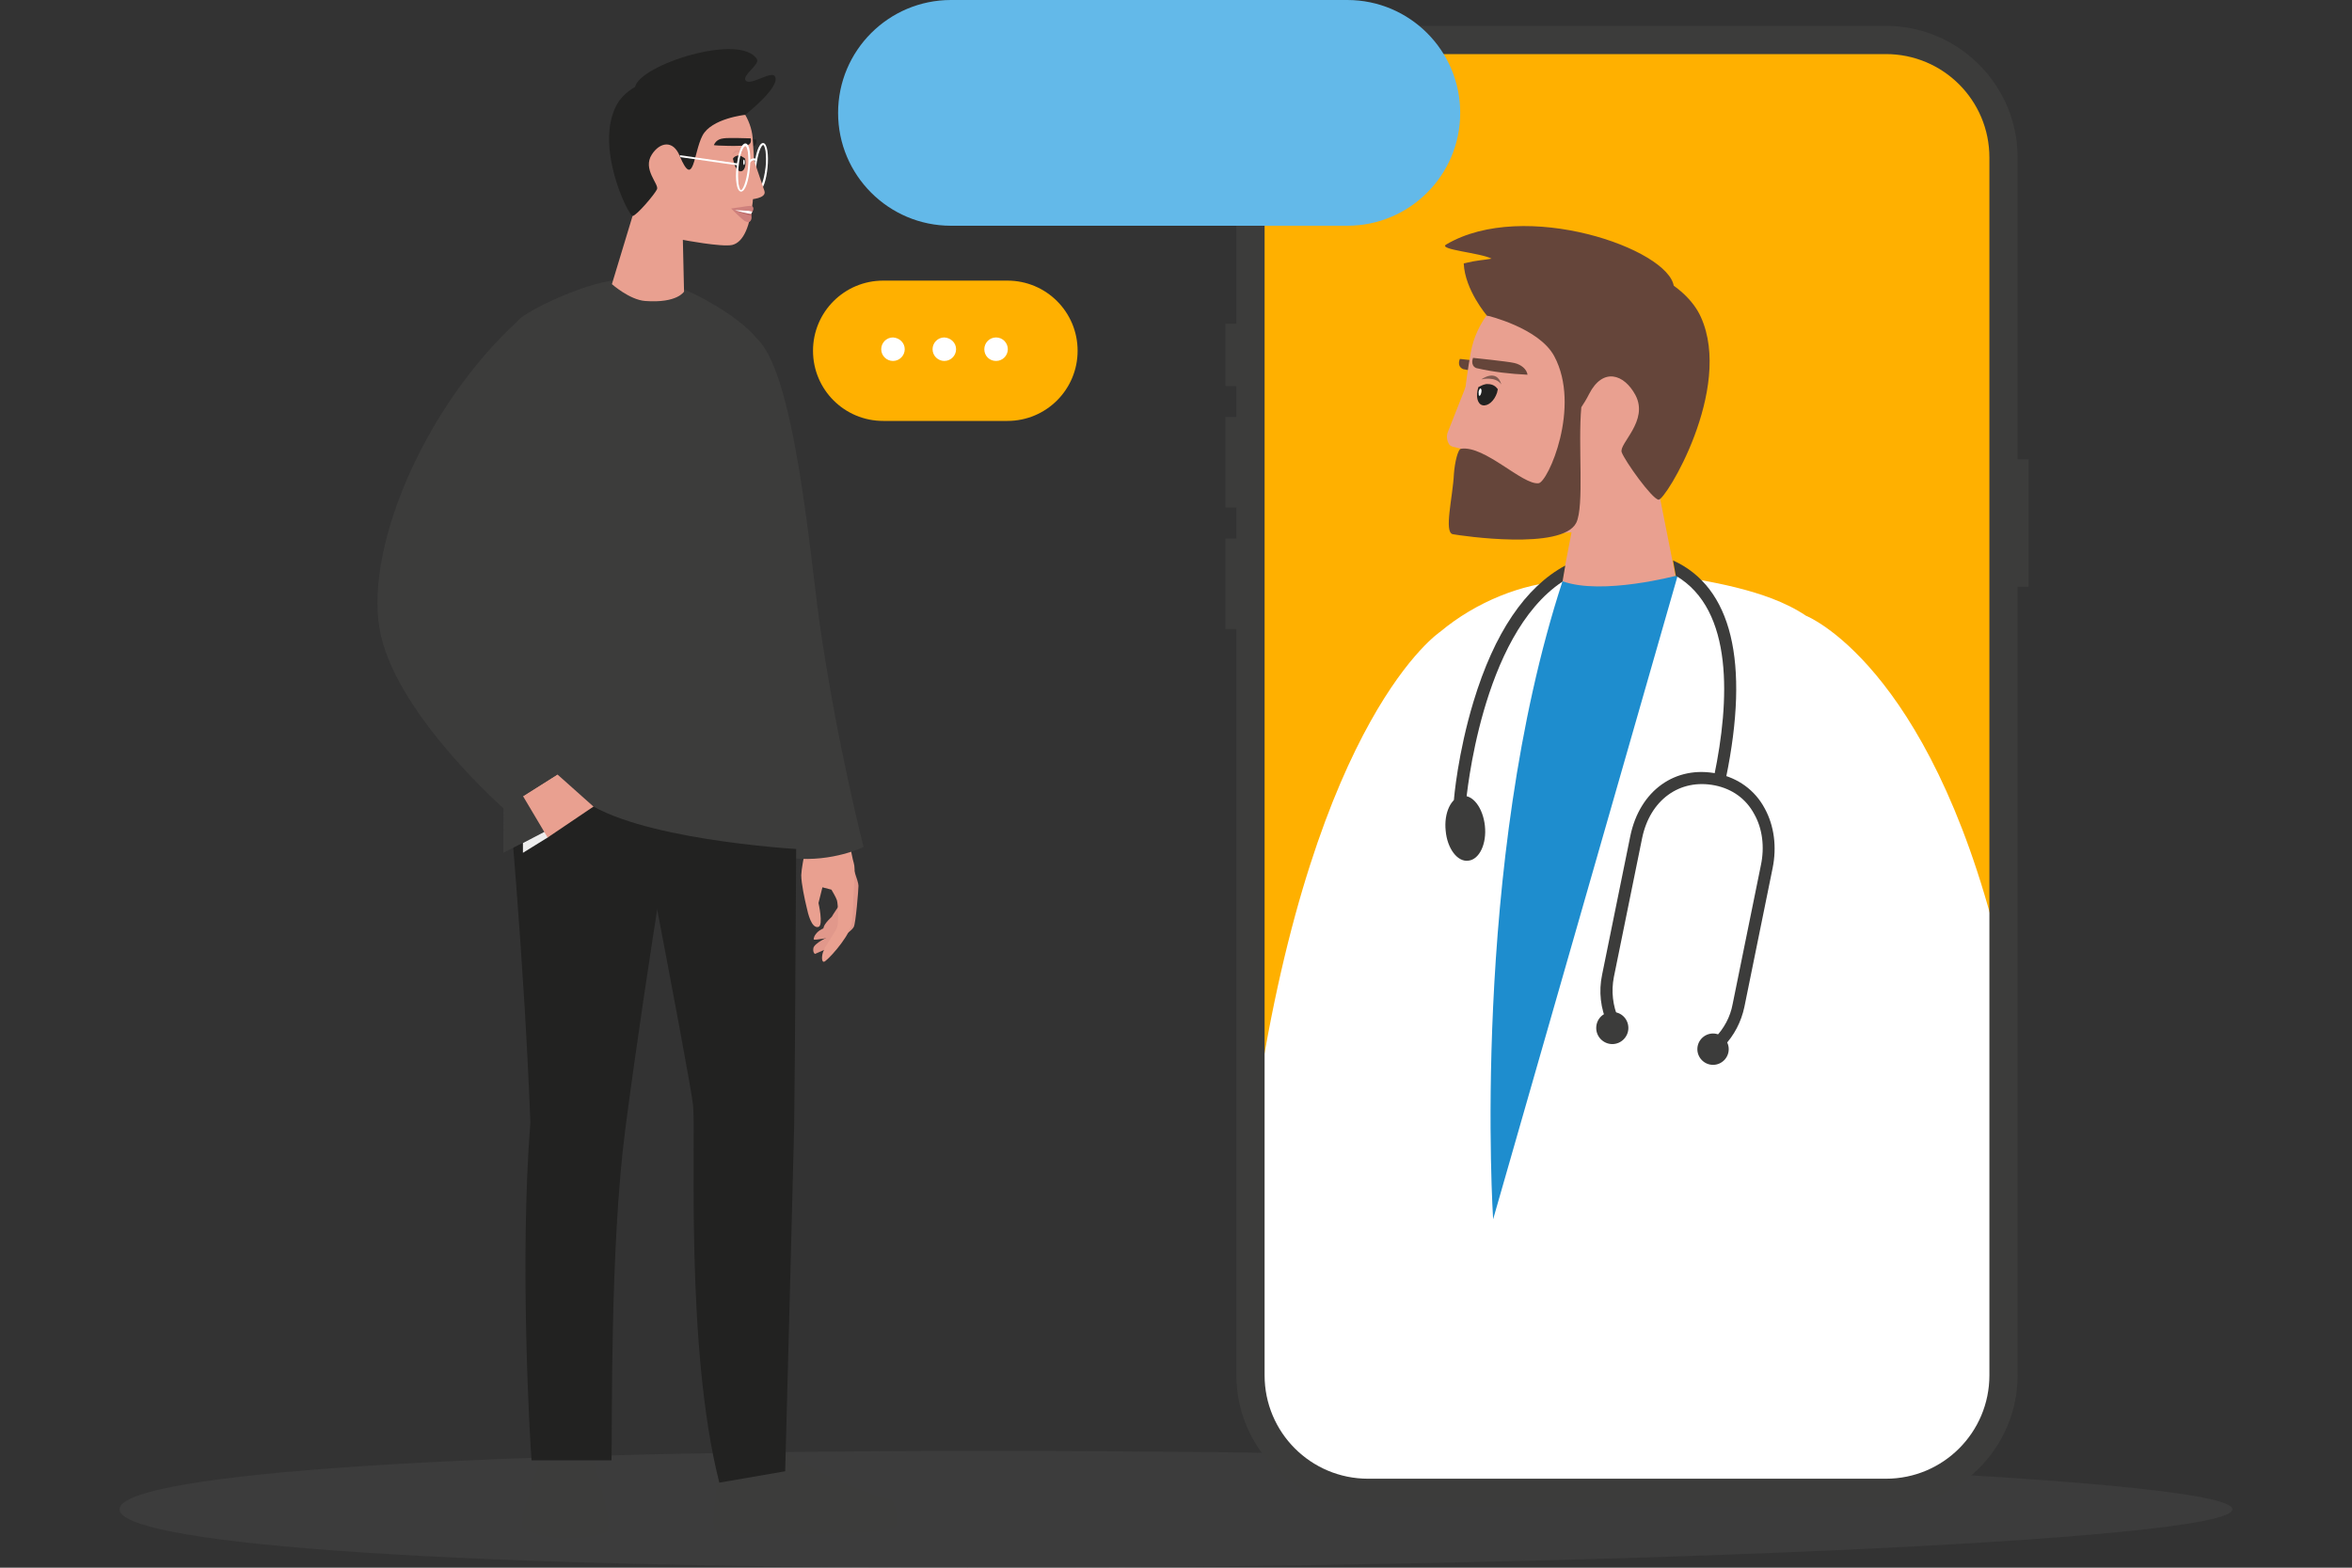 <?xml version="1.0" encoding="utf-8"?>
<!-- Generator: Adobe Illustrator 26.3.1, SVG Export Plug-In . SVG Version: 6.00 Build 0)  -->
<svg version="1.1" id="Layer_1" xmlns="http://www.w3.org/2000/svg" xmlns:xlink="http://www.w3.org/1999/xlink" x="0px" y="0px"
	 viewBox="0 0 600 400" style="enable-background:new 0 0 600 400;" xml:space="preserve">
<rect x="0" y="0" width="600" height="400" fill="#333333" stroke="none"/>
<style type="text/css">
	.st0{fill:#FFFFFF;}
	.st1{fill:#222221;}
	.st2{fill:#E9A090;}
	.st3{fill:#FFB000;}
	.st4{fill:#3C3C3B;}
	.st5{fill:#65453A;}
	.st6{opacity:0.2;fill:#606060;}
	.st7{fill:#1E8DCE;}
	.st8{fill:#63B9E9;}
	.st9{fill:#E1988B;}
	.st10{fill:#EDEDED;}
	.st11{fill:#805A50;}
	.st12{fill:#CE807C;}
	.st13{fill:#B76565;}
</style>
<g id="face_11_">
	<path class="st0" d="M193.5,48.8c-0.5-0.1-0.9-0.7-1.1-2c-0.2-1.2-0.2-2.7,0-4.3c0.3-2.9,1.1-5.9,2.2-6c0,0,0.1,0,0.1,0
		c1.1,0.1,1.4,3.2,1.1,6.3C195.5,45.7,194.7,48.7,193.5,48.8C193.6,48.8,193.6,48.8,193.5,48.8z M192.9,42.5c-0.2,1.6-0.1,3,0,4.1
		c0.2,1.2,0.5,1.6,0.6,1.6c0,0,0,0,0,0c0.5,0,1.4-2.1,1.8-5.5c0.2-1.6,0.1-3,0-4.1c-0.2-1.3-0.5-1.6-0.6-1.6c0,0,0,0,0,0
		C194.2,37,193.3,39.1,192.9,42.5z"/>
</g>
<g id="eyebrows_00000082340234532631225200000013297824895235628693_">
	<g>
		<path class="st1" d="M192.9,35.6c0,0-5.8-0.2-6.9,0c-1.8,0.2-2.2,1.2-2.5,1.7c-0.1,0.2,7.6,0.4,8.7,0
			C193.3,36.9,192.9,35.6,192.9,35.6z"/>
	</g>
</g>
<path class="st2" d="M191.5,38.4c0,0,3.2,9.4,3.5,10.3c0.7,2-3.8,2.2-3.8,2.2L191.5,38.4z"/>
<g>
	<path class="st3" d="M348.2,11.2c-14.6,0-27.7,15-27.7,29.6v309.8c0,14.6,14.2,29.2,28.8,29.2h131.3c14.6,0,29.2-14.3,29.2-28.8
		V40.4c0-14.6-13.2-29.2-27.7-29.2H348.2z"/>
	<rect x="312.6" y="82.6" class="st4" width="7.8" height="15.9"/>
	<rect x="509.7" y="117.2" class="st4" width="7.8" height="32.5"/>
	<g>
		<rect x="312.6" y="106.4" class="st4" width="7.8" height="23.1"/>
		<rect x="312.6" y="137.4" class="st4" width="7.8" height="23.1"/>
	</g>
</g>
<g id="eyebrows" transform="translate(8.625 8.282)">
	<g id="Group_3012">
		<path id="Path_5965" class="st5" d="M363.8,83.3c0,0,8.8,0.9,10.5,1.4c1.8,0.4,3.2,1.6,3.4,2.9c-4.4-0.2-8.8-0.8-13.1-1.7
			C362.9,85.1,363.8,83.3,363.8,83.3z"/>
	</g>
</g>
<path class="st6" d="M569.5,385.1c0,8.2-168.7,14.9-317.6,14.9c-148.8,0-221.4-6.7-221.4-14.9c0-8.2,72.6-14.9,221.4-14.9
	C400.8,370.2,569.5,376.9,569.5,385.1z"/>
<path class="st4" d="M184.4,373.1c-0.9,0.3-3.4,16.7-1.9,17.5c1.5,0.9,43.4,1.5,45.8-0.9c1.3-1.3-0.1-6.8-1-7
	c-16.2-4.5-27.9-13-27.9-13s-4.1,1.5-3.7,3.7l0.5,0.9c0,0-2.6,2.4-5.1,2.2C188.6,376.3,186.7,372.5,184.4,373.1z"/>
<path id="male_9_" class="st4" d="M138.6,369.7c1.8-1.2,3.9-1.9,6.4-1.8c2.2,0.1,4.2,0.7,5.8,1.8l4.4,17.4l-0.1,3.4
	c0,0,0,0.1-0.1,0.3c-2.5,1.1-6.3,1.8-10.6,1.7c-4.7-0.1-8.8-1.2-11.2-2.7l0.1-3.3L138.6,369.7z"/>
<g>
	<g>
		<g id="head_25_">
			<path class="st2" d="M410.5,67.8c-13.4-3.2-32.5,6.5-35.3,22.1c-2.8,15.6-5.3,42.9,4.6,46.2c4.4,1.5,21.1-0.3,21.1-0.3l-2.4,12.5
				l4.2,11.3l24.7-12.7l-4-20.2C423.5,126.7,454.6,78.4,410.5,67.8z"/>
			<path class="st5" d="M379.3,80.5c0,0-5.6-6.5-5.9-13.3c3.8-0.9,5-0.8,7.1-1.2c-2.8-1.5-13.7-2.3-11.6-3.6
				c19.9-11.8,56.9,1.1,58.1,10.7C428.2,82.7,379.3,80.5,379.3,80.5z"/>
			<path class="st5" d="M370.9,120.9c0.2-2.8,1-6.3,1.8-6.4c6.1-0.9,15.7,9.3,19.8,8.8c2.4-0.3,10.9-19.5,4-32.4
				c-3.9-7.3-17.2-10.4-17.2-10.4c5.6-22.3,46.8-16.9,54.6,0.4c8.3,18.4-9.1,46.9-10.8,46.6c-1.7-0.2-8.6-9.9-9.4-12.1
				c-0.8-2.2,7-8,3.5-14.6c-2.9-5.4-8.3-7.1-11.8-0.3c-0.7,1.4-1.4,2.5-2,3.4c-0.9,9.5,0.8,25.3-1.3,29.5
				c-3.6,7.1-29.3,3.3-31.5,2.9C368.3,135.8,370.6,126.9,370.9,120.9z"/>
		</g>
		<g id="_x30_1_3_x2F_4_8_">
			<g>
				<path class="st0" d="M509.7,240.9c-17.8-71.6-49-83.8-49-83.8s0-0.1,0,0c-10.5-7.1-26.7-8.8-32.7-10.3
					c-11.2,6-22.9,4.7-29.4,1.5c-10.2,0.6-22,5.2-31.2,12.9c-0.1-0.3,0,0,0,0s-31.9,21.1-46.9,120.3c-1.3,8.7-0.1,79.1-0.1,79.1
					l17.6,19.2l24-0.7c0,0,0.1-0.6,0.3-1.6l112.2,1.4c0.3,1.6,0.4,2.5,0.4,2.5l16.9-1.6c0,0,14.7-0.6,17.9-19.2
					C516,323.3,512.6,252.7,509.7,240.9z"/>
				<path class="st7" d="M398.6,148.3c-23.6,72.3-17.7,162.8-17.7,162.8L428,146.8C428,146.8,408.7,152,398.6,148.3z"/>
				<g>
					<path class="st4" d="M440.3,198.5l-3-0.6c3.9-18.8,5.1-42.3-9.8-51l-0.7-3.9C441.8,149.8,446.4,168.9,440.3,198.5z"/>
					<path class="st4" d="M374,204.4l-3.1-0.2c0-0.5,1-12,5-25.2c5.3-17.5,13.2-29.2,23.4-34.7l-0.7,4.1
						C377.7,162.2,374.1,204,374,204.4z"/>
					<path class="st4" d="M439.7,267l-2.2-2.2c2.3-2.4,3.9-5.3,4.5-8.6l7.2-35.4c1-4.7,0.4-9.4-1.7-13.1c-2.1-3.9-5.6-6.4-10-7.3
						c-9-1.8-16.6,3.7-18.6,13.5l-7.2,35.4c-0.7,3.6-0.3,7.3,1.2,10.7l-2.8,1.3c-1.8-4-2.3-8.3-1.4-12.6l7.2-35.4
						c2.4-11.6,11.5-18.1,22.2-15.9c5.3,1.1,9.6,4.2,12.1,8.9c2.4,4.4,3.1,9.8,2,15.2l-7.2,35.4C444.2,260.7,442.4,264.2,439.7,267z
						"/>
					<g>
						<path class="st4" d="M378.8,210.7c0.5,4.6-1.4,8.6-4.2,8.9c-2.8,0.4-5.4-3.1-5.8-7.6c-0.5-4.6,1.4-8.6,4.2-8.9
							C375.7,202.7,378.3,206.1,378.8,210.7z"/>
						<path class="st4" d="M415.4,262.3c0,2.2-1.8,4.1-4.1,4.1c-2.2,0-4.1-1.8-4.1-4.1s1.8-4.1,4.1-4.1
							C413.6,258.2,415.4,260,415.4,262.3z"/>
						<path class="st4" d="M441,267.7c0,2.2-1.8,4-4,4c-2.2,0-4-1.8-4-4c0-2.2,1.8-4,4-4C439.2,263.7,441,265.5,441,267.7z"/>
					</g>
				</g>
			</g>
		</g>
	</g>
	<g>
		<path class="st4" d="M481.1,384.5H349c-18.5,0-33.6-15.1-33.6-33.6V40.2c0-18.5,15.1-33.6,33.6-33.6h132.1
			c18.5,0,33.6,15.1,33.6,33.6v310.7C514.7,369.4,499.6,384.5,481.1,384.5z M349,13.8c-14.6,0-26.4,11.8-26.4,26.4v310.7
			c0,14.6,11.8,26.4,26.4,26.4h132.1c14.6,0,26.4-11.8,26.4-26.4V40.2c0-14.6-11.8-26.4-26.4-26.4H349z"/>
	</g>
	<g>
		<path class="st8" d="M372.5,28.8c0,15.9-12.9,28.8-28.8,28.8H242.6c-15.9,0-28.8-12.9-28.8-28.8l0,0c0-15.9,12.9-28.8,28.8-28.8
			h101.1C359.6,0,372.5,12.9,372.5,28.8L372.5,28.8z"/>
		<g>
			<path class="st3" d="M274.9,89.5c0,9.9-8,17.9-17.9,17.9h-31.7c-9.9,0-17.9-8-17.9-17.9l0,0c0-9.9,8-17.9,17.9-17.9H257
				C266.9,71.6,274.9,79.6,274.9,89.5L274.9,89.5z"/>
			<g>
				<path class="st0" d="M230.8,89.1c0,1.6-1.3,3-3,3c-1.6,0-3-1.3-3-3c0-1.6,1.3-3,3-3C229.5,86.2,230.8,87.5,230.8,89.1z"/>
				<path class="st0" d="M243.9,89.1c0,1.6-1.3,3-3,3c-1.6,0-3-1.3-3-3c0-1.6,1.3-3,3-3C242.6,86.2,243.9,87.5,243.9,89.1z"/>
				<path class="st0" d="M257.1,89.1c0,1.6-1.3,3-3,3s-3-1.3-3-3c0-1.6,1.3-3,3-3S257.1,87.5,257.1,89.1z"/>
			</g>
		</g>
	</g>
</g>
<g id="_x30_2_Standing_25_">
	<g>
		<g>
			<g>
				<path class="st9" d="M214.5,230.4c0,0-2.2,3.2-2.3,3.5c-0.1,0.2-2.8,2.3-2,3.7c0.8,1.4,4.3-1.8,4.3-1.8l0.6-4.1L214.5,230.4z"/>
				<path class="st9" d="M216,238.2c0,0,1.3-0.8,1.8-1.7c0.5-0.9,1.2-9.4,1.2-10.5c0-1.1-1.9-6-1.9-6l-1.6,7.3L216,238.2z"/>
				<path class="st9" d="M214.5,233.6l-2.8,2.7c0,0-2,0.5-3,1.4c-1,0.9-1.2,1.8-1.1,2c0.1,0.3,4.7-0.6,4.7-0.6l3.4-3.4L214.5,233.6z
					"/>
				<path class="st9" d="M214.8,235.4l-3.5,3.6c0,0-3.6,1.7-3.8,2.9c-0.2,1.2,0.4,1.5,0.4,1.5l4.6-2L214.8,235.4z"/>
				<path class="st2" d="M215.5,201.3l0.2,7.9c0,0,1.6,9.6,2.1,11c0.5,1.5,0,6.5-0.1,8.7c-0.1,3.4-0.1,5.6-0.7,7.6
					c-1,3.3-6.1,8.8-6.8,8.9c-0.7,0.1-0.6-1.8-0.1-2.8c0.4-1.2,3-4.8,3.4-5.9c0.5-1.1,0.3-6.1,0-7c-0.2-0.7-1.4-2.7-1.4-2.7
					l-2.3-0.6l-1,4c0,0,1.3,5.7,0,6.1c-1.8,0.5-2.7-3.5-3-4.9c-0.5-2-1.4-6.2-1.4-8.3c0.1-3.1,2.3-12,2.3-12l-3.8-11.1L215.5,201.3z
					"/>
			</g>
		</g>
	</g>
</g>
<path class="st4" d="M192.7,86.1c9.9,7.7,13.9,55.1,16.3,72.3c4.4,31,11.3,57.7,11.3,57.7c0,0-7.8,3.9-18,2.9
	c-4.4-8.7-3.3-39.5-3.3-39.5S168.7,89.3,192.7,86.1z"/>
<g id="_x30_3_3_x2F_4_12_">
	<g id="_x30_3_Standing_9_">
		<g id="leg_36_">
			<path class="st1" d="M157,176.8c0,0,19,97.6,19.8,105.2c0.8,7.6-2.1,61.8,6.7,96.3l16.8-2.9c0.6-22.8,2.1-79.1,2.3-88.4
				c0.2-13.2,0.6-87.7,0.6-87.7S164.6,158.6,157,176.8z"/>
		</g>
	</g>
	<g id="_x30_3_Front_9_">
		<g id="leg_35_">
			<path class="st1" d="M129.4,198.5c0,0,4.3,45.7,5.9,87.9c-2.8,35.3-0.1,81.4,0.3,86.2h20.4c0.2-9.2-0.4-54.3,3.5-84.4
				c5.8-44.2,14.1-92.8,14.1-92.8S136.7,180.2,129.4,198.5z"/>
		</g>
		<path class="st4" d="M157,71.5c-8.2,0.8-22.4,7.7-24.7,10.1c-4,27.9-3.9,136-3.9,136l23-11.8c16.4,9.1,54.3,11,54.3,11
			c1.1-64.2,7-62.6-11.8-129.2c-3.8-6.3-17.6-13.5-21.9-14.7C171.7,72.8,157.3,71.5,157,71.5z"/>
	</g>
</g>
<polygon class="st10" points="139.7,213.7 133.4,217.6 133.4,215.1 142.8,210.2 "/>
<polygon class="st2" points="133.4,203.1 142.2,197.6 151.4,205.8 139.7,213.7 "/>
<path class="st4" d="M142.2,197.6l-13.7,8.7c0,0-26.4-23.2-31.3-44c-4.9-20.7,10.4-58.1,35.2-80.7c16.3,4.5,5.4,66.6,5.4,66.6
	L142.2,197.6z"/>
<g>
	<g>
		<g id="_x30_1_3_x2F_4_7_">
			<g>
				<g id="head_20_">
					<path class="st2" d="M172.1,20c8.2-1.2,19,5.6,19.9,15.1c0.8,9.5,0.9,25.9-5.2,27.4c-2.7,0.6-12.6-1.3-12.6-1.3l0.3,13.2
						c0,0-1.7,3-9.9,2.4c-4-0.3-8.5-4.3-8.5-4.3l5.3-17.5C161.4,55,145.2,23.9,172.1,20z"/>
					<path class="st1" d="M190.1,29.3c0,0-8.6,0.9-10.9,5.3c-2.3,4.4-2.2,13.8-5.8,5.2c-1.7-4.2-5.1-3.5-7.1-0.4
						c-2.5,3.8,1.9,7.6,1.3,8.9c-0.6,1.3-5.2,6.7-6.2,6.8c-1.1,0-9.9-17.9-4-28.5C163,16.7,187.9,15.7,190.1,29.3z"/>
					<path class="st1" d="M190.1,29.3c0,0,9.1-7.1,7.6-9.8c-0.9-1.6-6.4,2.6-7.5,1c-0.9-1.3,3.7-4.1,2.9-5.4
						c-4.2-6.8-29.9,1.4-31.1,7.1C160.7,27.9,190.1,29.3,190.1,29.3z"/>
				</g>
			</g>
		</g>
	</g>
</g>
<g id="eyebrows-2" transform="translate(7.678 8.212)">
	<g id="Group_3013">
		<path id="Path_5967" class="st5" d="M368.1,83.1c0,0,8.8,0.9,10.5,1.3c1.8,0.4,3.2,1.6,3.4,3c-4.4-0.2-8.8-0.7-13.1-1.7
			C367.3,85,368.1,83.1,368.1,83.1z"/>
	</g>
</g>
<path id="Path_5968" class="st2" d="M375.2,95.4l-5.8,14.7c-0.5,1.1-0.3,2.4,0.3,3.3c0.2,0.3,0.6,0.5,1,0.6l2,0.5L375.2,95.4z"/>
<g>
	<path class="st1" d="M378.2,103.4c-1.3-0.3-1.8-2.3-1.1-4.5c0,0,0-0.1,0-0.1c0.9-0.5,1.8-0.9,2.5-0.8c1.2,0,2,0.6,2.5,1.3
		c-0.1,0.3-0.1,0.6-0.2,0.9C381.2,102.3,379.6,103.7,378.2,103.4z"/>
	<path class="st0" d="M377.9,100.1c-0.1,0.5-0.3,0.9-0.5,0.9c-0.2,0-0.2-0.5-0.2-1c0.1-0.5,0.3-0.9,0.5-0.9
		C377.9,99.2,378,99.6,377.9,100.1z"/>
	<path class="st11" d="M377.9,96.8c0,0,3.9-2.9,5.1,1.3C381.5,95.9,377.9,96.8,377.9,96.8z"/>
</g>
<g id="eyebrows_00000146481640215873857070000006776999321476186002_">
	<g>
		<path class="st1" d="M191.5,35.3c0,0-5.8-0.2-6.9,0c-1.8,0.2-2.2,1.2-2.5,1.7c-0.1,0.2,7.6,0.4,8.7,0
			C191.9,36.6,191.5,35.3,191.5,35.3z"/>
	</g>
</g>
<path class="st12" d="M192,52.7c0,0-0.3-0.3-1.4-0.1c-0.7,0.1-4.1,0.6-4.1,0.6s2.8,2.8,3.5,3.2c0.2,0.1,0.5,0.2,0.8,0.3
	c0.3,0.1,1.1-0.4,0.9-1.6c-0.1-0.6-0.1-0.7,0.2-1C192.5,53.2,192,52.7,192,52.7z"/>
<path class="st13" d="M191.6,54.6l0.1,0.4c-0.9-0.1-3.5-1-4.1-1.4l3.4,0.4L191.6,54.6z"/>
<path class="st0" d="M191.9,54l-0.3,0.6c-0.8-0.1-3.5-0.7-4.1-1l3.5,0.2L191.9,54z"/>
<path class="st1" d="M189.1,43.7c0.8-0.1,1.3-1.5,1-3.1c0,0,0-0.1,0-0.1c-0.5-0.4-1-0.7-1.5-0.8c-0.7-0.1-1.3,0.3-1.6,0.7
	c0,0.2,0,0.4,0.1,0.6C187.4,42.7,188.3,43.9,189.1,43.7z"/>
<path class="st0" d="M189.6,41.4c0,0.4,0.1,0.7,0.2,0.7c0.1,0,0.2-0.3,0.2-0.7c0-0.4-0.1-0.7-0.2-0.7
	C189.6,40.8,189.6,41.1,189.6,41.4z"/>
<path class="st9" d="M189.9,39.1c0,0-2.1-2.3-3.2,0.6C187.7,38.2,189.9,39.1,189.9,39.1z"/>
<g>
	<path class="st0" d="M189,48.9c-0.5-0.1-0.9-0.7-1.1-2c-0.2-1.2-0.2-2.7,0-4.3c0.3-2.9,1.1-5.9,2.2-6c0,0,0.1,0,0.1,0
		c1.1,0.1,1.4,3.2,1.1,6.3C191,45.9,190.2,48.9,189,48.9C189.1,48.9,189,48.9,189,48.9z M188.4,42.7c-0.2,1.6-0.1,3,0,4.2
		c0.2,1.2,0.5,1.6,0.6,1.6c0,0,0,0,0,0c0.5,0,1.4-2.1,1.8-5.5c0.2-1.6,0.1-3,0-4.1c-0.2-1.3-0.5-1.6-0.6-1.6c0,0,0,0,0,0
		C189.6,37.2,188.7,39.3,188.4,42.7z"/>
	<path class="st0" d="M191.4,41.5c0.2-0.4,0.6-0.6,0.9-0.6c0.2,0,0.4,0.1,0.6,0.2l0.3-0.4c-0.3-0.2-0.6-0.3-0.9-0.3
		c-0.5,0-1,0.3-1.3,0.8L191.4,41.5z"/>
	<polygon class="st0" points="188.2,42.2 188.2,41.7 173.4,39.6 173.6,40.1 	"/>
</g>
</svg>
